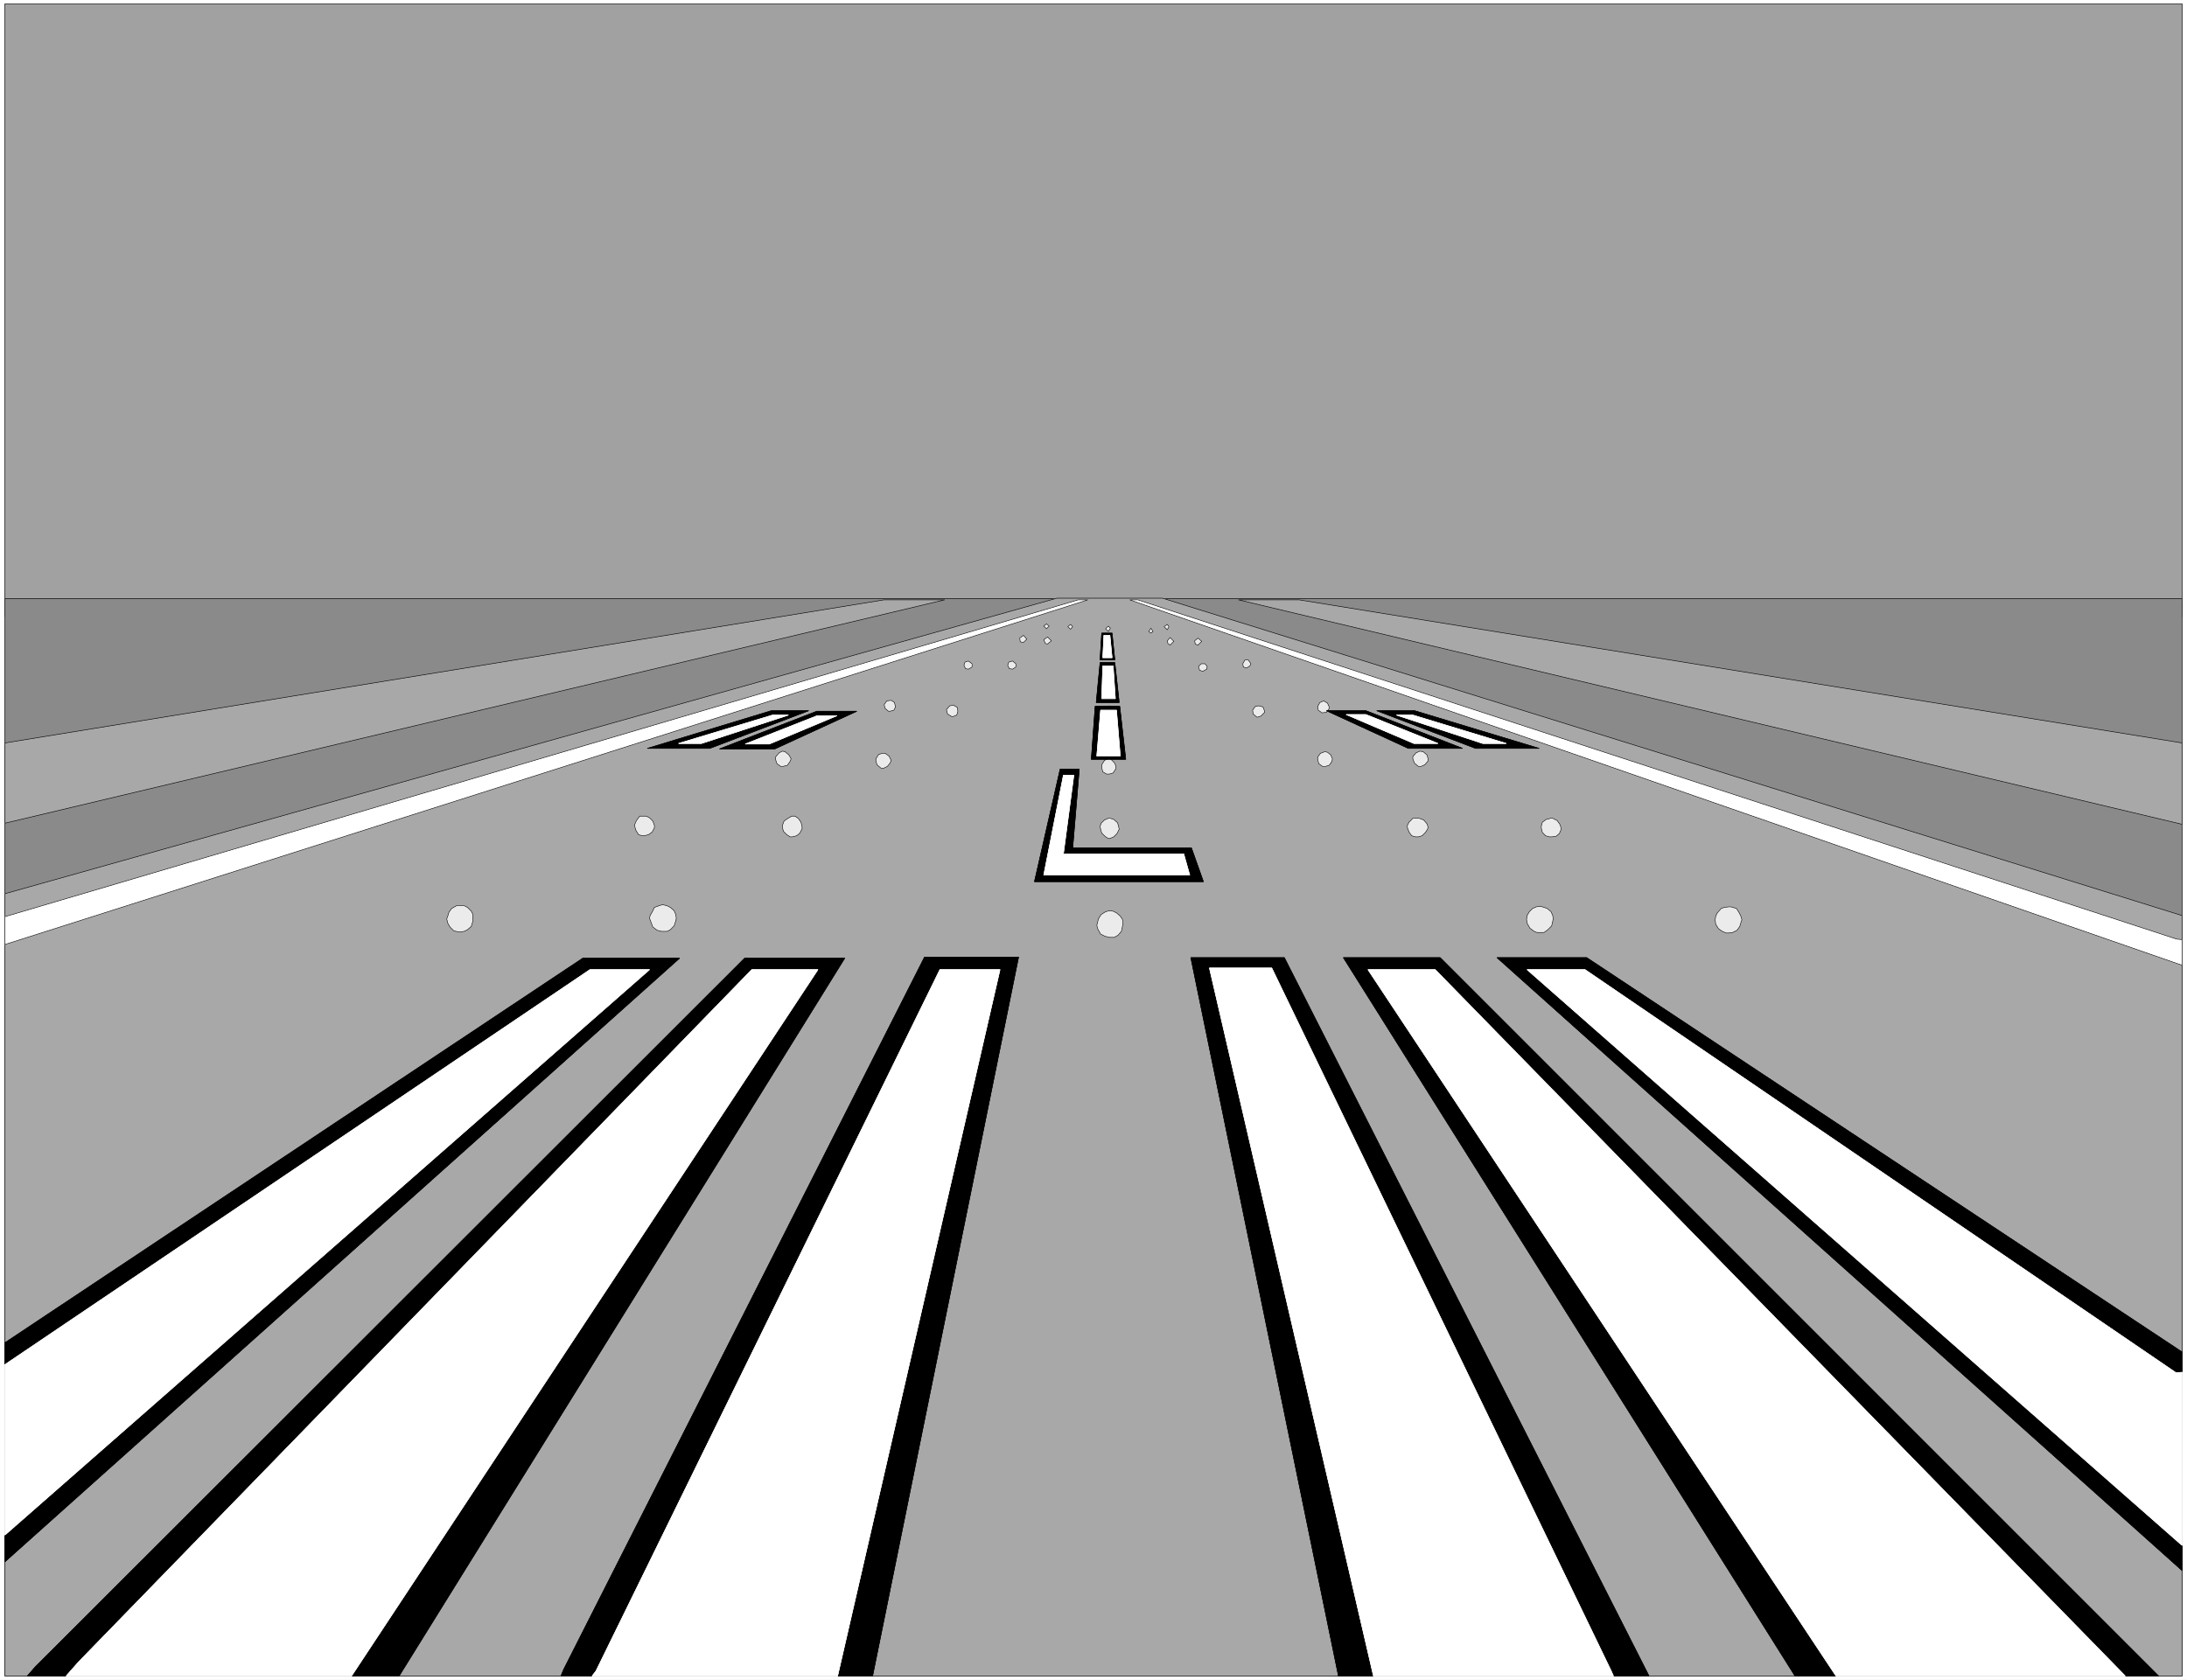 <svg width="3988" height="3064" viewBox="0 0 2991 2298" xmlns="http://www.w3.org/2000/svg"><rect x="0" y="0" width="2991" height="2298" fill="#333333" stroke="none"/><defs><clipPath id="a"><path d="M0 2.25h2991V2301H0Zm0 0"/></clipPath><clipPath id="b"><path d="M0 2.25h2991v2298H0Zm0 0"/></clipPath></defs><g clip-path="url(#a)" transform="translate(0 -2.25)"><path style="fill:#fff;fill-opacity:1;fill-rule:nonzero;stroke:none" d="M0 2300.25h2991V2.25H0Zm0 0"/></g><g clip-path="url(#b)" transform="translate(0 -2.25)"><path style="fill:#fff;fill-opacity:1;fill-rule:evenodd;stroke:#fff;stroke-width:.19;stroke-linecap:square;stroke-linejoin:bevel;stroke-miterlimit:10;stroke-opacity:1" d="M0 .5h747.75V575H0Zm0 0" transform="matrix(4 0 0 -4 0 2302.25)"/></g><path style="fill:#a1a1a1;fill-opacity:1;fill-rule:evenodd;stroke:#a1a1a1;stroke-width:.19;stroke-linecap:square;stroke-linejoin:bevel;stroke-miterlimit:10;stroke-opacity:1" d="M746.07 573.69V364.07H1.68v209.62zm0 0" transform="matrix(4 0 0 -4 0 2300)"/><path style="fill:none;stroke:#000;stroke-width:.19;stroke-linecap:square;stroke-linejoin:bevel;stroke-miterlimit:10;stroke-opacity:1" d="M746.07 573.69V364.07H1.68v209.62zm0 0" transform="matrix(4 0 0 -4 0 2300)"/><path style="fill:#8a8a8a;fill-opacity:1;fill-rule:evenodd;stroke:#8a8a8a;stroke-width:.19;stroke-linecap:square;stroke-linejoin:bevel;stroke-miterlimit:10;stroke-opacity:1" d="M1.68 1.81h744.39v368.43H1.68Zm0 0" transform="matrix(4 0 0 -4 0 2300)"/><path style="fill:none;stroke:#000;stroke-width:.19;stroke-linecap:square;stroke-linejoin:bevel;stroke-miterlimit:10;stroke-opacity:1" d="M1.68 1.81h744.39v368.43H1.68Zm0 0" transform="matrix(4 0 0 -4 0 2300)"/><path style="fill:#a8a8a8;fill-opacity:1;fill-rule:evenodd;stroke:#a8a8a8;stroke-width:.19;stroke-linecap:square;stroke-linejoin:bevel;stroke-miterlimit:10;stroke-opacity:1" d="M1.68 269.35V1.81h744.39v260.06L397.43 370.42h-36.08zm0 0" transform="matrix(4 0 0 -4 0 2300)"/><path style="fill:none;stroke:#000;stroke-width:.19;stroke-linecap:square;stroke-linejoin:bevel;stroke-miterlimit:10;stroke-opacity:1" d="M1.68 269.35V1.81h744.39v260.06L397.43 370.42h-36.08zm0 0" transform="matrix(4 0 0 -4 0 2300)"/><path style="fill:#fff;fill-opacity:1;fill-rule:evenodd;stroke:#fff;stroke-width:.19;stroke-linecap:square;stroke-linejoin:bevel;stroke-miterlimit:10;stroke-opacity:1" d="M1.68 261.5v-9.53l370.33 117.89h-3.37zm0 0" transform="matrix(4 0 0 -4 0 2300)"/><path style="fill:none;stroke:#000;stroke-width:.19;stroke-linecap:square;stroke-linejoin:bevel;stroke-miterlimit:10;stroke-opacity:1" d="M1.68 261.5v-9.53l370.33 117.89h-3.37zm0 0" transform="matrix(4 0 0 -4 0 2300)"/><path style="fill:#fff;fill-opacity:1;fill-rule:evenodd;stroke:#fff;stroke-width:.19;stroke-linecap:square;stroke-linejoin:bevel;stroke-miterlimit:10;stroke-opacity:1" d="M746.07 253.65v-8.78L386.21 369.86h2.81L744.2 253.84Zm0 0" transform="matrix(4 0 0 -4 0 2300)"/><path style="fill:none;stroke:#000;stroke-width:.19;stroke-linecap:square;stroke-linejoin:bevel;stroke-miterlimit:10;stroke-opacity:1" d="M746.07 253.65v-8.78L386.21 369.86h2.81L744.2 253.84Zm0 0" transform="matrix(4 0 0 -4 0 2300)"/><path style="fill:#a8a8a8;fill-opacity:1;fill-rule:evenodd;stroke:#a8a8a8;stroke-width:.19;stroke-linecap:square;stroke-linejoin:bevel;stroke-miterlimit:10;stroke-opacity:1" d="m1.68 293.45 321.35 76.41h-20.75L1.68 320.91Zm0 0" transform="matrix(4 0 0 -4 0 2300)"/><path style="fill:none;stroke:#000;stroke-width:.19;stroke-linecap:square;stroke-linejoin:bevel;stroke-miterlimit:10;stroke-opacity:1" d="m1.68 293.45 321.35 76.41h-20.75L1.68 320.91Zm0 0" transform="matrix(4 0 0 -4 0 2300)"/><path style="fill:#a8a8a8;fill-opacity:1;fill-rule:evenodd;stroke:#a8a8a8;stroke-width:.19;stroke-linecap:square;stroke-linejoin:bevel;stroke-miterlimit:10;stroke-opacity:1" d="m746.07 293.08-322.66 76.78h20.75l301.91-48.95zm0 0" transform="matrix(4 0 0 -4 0 2300)"/><path style="fill:none;stroke:#000;stroke-width:.19;stroke-linecap:square;stroke-linejoin:bevel;stroke-miterlimit:10;stroke-opacity:1" d="m746.07 293.08-322.66 76.78h20.75l301.91-48.95zm0 0" transform="matrix(4 0 0 -4 0 2300)"/><path style="fill:#ebebeb;fill-opacity:1;fill-rule:evenodd;stroke:#ebebeb;stroke-width:.19;stroke-linecap:square;stroke-linejoin:bevel;stroke-miterlimit:10;stroke-opacity:1" d="M226.57 256.46h1.49l1.13.56 1.3 1.31.56 1.68.19.93-.19 1.31-.56 1.31-1.3 1.12-1.13.56-1.49.37-1.31-.37-1.5-.56-.74-1.5-.75-1.31-.19-.93.56-1.49.56-1.5 1.5-1.12 1.49-.37zm0 0" transform="matrix(4 0 0 -4 0 2300)"/><path style="fill:none;stroke:#000;stroke-width:.19;stroke-linecap:square;stroke-linejoin:bevel;stroke-miterlimit:10;stroke-opacity:1" d="M226.57 256.46h1.49l1.13.56 1.3 1.31.56 1.68.19.93-.19 1.31-.56 1.31-1.3 1.12-1.13.56-1.49.37-1.31-.37-1.5-.56-.74-1.5-.75-1.31-.19-.93.56-1.49.56-1.5 1.5-1.12 1.49-.37zm0 0" transform="matrix(4 0 0 -4 0 2300)"/><path style="fill:#ebebeb;fill-opacity:1;fill-rule:evenodd;stroke:#ebebeb;stroke-width:.19;stroke-linecap:square;stroke-linejoin:bevel;stroke-miterlimit:10;stroke-opacity:1" d="m157.21 256.27 1.5.19 1.12.56 1.31 1.12.56 1.87v2.24l-.56 1.12-1.31 1.31-1.12.56h-2.62l-1.68-.94-.93-1.3-.38-1.31-.37-.94.37-1.49.75-1.31 1.31-1.31 1.68-.37zm0 0" transform="matrix(4 0 0 -4 0 2300)"/><path style="fill:none;stroke:#000;stroke-width:.19;stroke-linecap:square;stroke-linejoin:bevel;stroke-miterlimit:10;stroke-opacity:1" d="m157.21 256.27 1.5.19 1.12.56 1.31 1.12.56 1.87v2.24l-.56 1.12-1.31 1.31-1.12.56h-2.62l-1.68-.94-.93-1.3-.38-1.31-.37-.94.37-1.49.75-1.31 1.31-1.31 1.68-.37zm0 0" transform="matrix(4 0 0 -4 0 2300)"/><path style="fill:#ebebeb;fill-opacity:1;fill-rule:evenodd;stroke:#ebebeb;stroke-width:.19;stroke-linecap:square;stroke-linejoin:bevel;stroke-miterlimit:10;stroke-opacity:1" d="m270.87 288.78 1.5.37 1.12.94.75 1.49v.75l-.38 1.49-.93 1.31-1.12.75h-1.12l-1.31-.75-1.31-.93-.56-1.5v-.75l.37-1.3 1.12-1.12 1.12-.75zm0 0" transform="matrix(4 0 0 -4 0 2300)"/><path style="fill:none;stroke:#000;stroke-width:.19;stroke-linecap:square;stroke-linejoin:bevel;stroke-miterlimit:10;stroke-opacity:1" d="m270.87 288.78 1.5.37 1.12.94.75 1.49v.75l-.38 1.49-.93 1.31-1.12.75h-1.12l-1.31-.75-1.31-.93-.56-1.5v-.75l.37-1.3 1.12-1.12 1.12-.75zm0 0" transform="matrix(4 0 0 -4 0 2300)"/><path style="fill:#ebebeb;fill-opacity:1;fill-rule:evenodd;stroke:#ebebeb;stroke-width:.19;stroke-linecap:square;stroke-linejoin:bevel;stroke-miterlimit:10;stroke-opacity:1" d="m220.21 289.15 1.5.38 1.31.93.74 1.49v.75l-.56 1.5-1.12 1.12-1.12.56h-2.24l-1.12-1.5-.57-1.3v-.75l.38-1.31.93-1.49 1.31-.38zm0 0" transform="matrix(4 0 0 -4 0 2300)"/><path style="fill:none;stroke:#000;stroke-width:.19;stroke-linecap:square;stroke-linejoin:bevel;stroke-miterlimit:10;stroke-opacity:1" d="m220.21 289.15 1.5.38 1.31.93.74 1.49v.75l-.56 1.5-1.12 1.12-1.12.56h-2.24l-1.12-1.5-.57-1.3v-.75l.38-1.31.93-1.49 1.31-.38zm0 0" transform="matrix(4 0 0 -4 0 2300)"/><path style="fill:#ebebeb;fill-opacity:1;fill-rule:evenodd;stroke:#ebebeb;stroke-width:.19;stroke-linecap:square;stroke-linejoin:bevel;stroke-miterlimit:10;stroke-opacity:1" d="m301.9 312.13 1.5.75.93 1.12.38.93-.75 1.5-1.31.93h-.93l-1.31-.37-.94-1.5v-.74l.38-1.31 1.31-1.12zm0 0" transform="matrix(4 0 0 -4 0 2300)"/><path style="fill:none;stroke:#000;stroke-width:.19;stroke-linecap:square;stroke-linejoin:bevel;stroke-miterlimit:10;stroke-opacity:1" d="m301.9 312.13 1.5.75.93 1.12.38.93-.75 1.5-1.31.93h-.93l-1.31-.37-.94-1.5v-.74l.38-1.31 1.31-1.12zm0 0" transform="matrix(4 0 0 -4 0 2300)"/><path style="fill:#ebebeb;fill-opacity:1;fill-rule:evenodd;stroke:#ebebeb;stroke-width:.19;stroke-linecap:square;stroke-linejoin:bevel;stroke-miterlimit:10;stroke-opacity:1" d="m267.69 312.88 1.5.37.93 1.31.38.93-.75 1.31-1.31 1.12-.93.19-1.12-.56-1.13-1.31-.18-.75.56-1.68 1.31-.93zm0 0" transform="matrix(4 0 0 -4 0 2300)"/><path style="fill:none;stroke:#000;stroke-width:.19;stroke-linecap:square;stroke-linejoin:bevel;stroke-miterlimit:10;stroke-opacity:1" d="m267.69 312.88 1.5.37.93 1.31.38.93-.75 1.31-1.31 1.12-.93.19-1.12-.56-1.13-1.31-.18-.75.56-1.68 1.31-.93zm0 0" transform="matrix(4 0 0 -4 0 2300)"/><path style="fill:#ebebeb;fill-opacity:1;fill-rule:evenodd;stroke:#ebebeb;stroke-width:.19;stroke-linecap:square;stroke-linejoin:bevel;stroke-miterlimit:10;stroke-opacity:1" d="m325.65 329.88 1.49.56.37 1.31-.18 1.31-1.31.74-1.31-.18-1.12-1.31.37-1.5 1.5-.93zm0 0" transform="matrix(4 0 0 -4 0 2300)"/><path style="fill:none;stroke:#000;stroke-width:.19;stroke-linecap:square;stroke-linejoin:bevel;stroke-miterlimit:10;stroke-opacity:1" d="m325.65 329.88 1.49.56.37 1.31-.18 1.31-1.31.74-1.31-.18-1.12-1.31.37-1.5 1.5-.93zm0 0" transform="matrix(4 0 0 -4 0 2300)"/><path style="fill:#ebebeb;fill-opacity:1;fill-rule:evenodd;stroke:#ebebeb;stroke-width:.19;stroke-linecap:square;stroke-linejoin:bevel;stroke-miterlimit:10;stroke-opacity:1" d="m304.33 331.75 1.31.37.56 1.12-.37 1.5-1.12.75-1.5-.19-.93-1.31.37-1.31 1.12-.93zm0 0" transform="matrix(4 0 0 -4 0 2300)"/><path style="fill:none;stroke:#000;stroke-width:.19;stroke-linecap:square;stroke-linejoin:bevel;stroke-miterlimit:10;stroke-opacity:1" d="m304.33 331.75 1.31.37.56 1.12-.37 1.5-1.12.75-1.5-.19-.93-1.31.37-1.31 1.12-.93zm0 0" transform="matrix(4 0 0 -4 0 2300)"/><path style="fill:#ebebeb;fill-opacity:1;fill-rule:evenodd;stroke:#ebebeb;stroke-width:.19;stroke-linecap:square;stroke-linejoin:bevel;stroke-miterlimit:10;stroke-opacity:1" d="m346.21 346.13 1.12.75V348l-1.12.94-1.31-.38-.37-1.12.56-1.12zm0 0" transform="matrix(4 0 0 -4 0 2300)"/><path style="fill:none;stroke:#000;stroke-width:.19;stroke-linecap:square;stroke-linejoin:bevel;stroke-miterlimit:10;stroke-opacity:1" d="m346.21 346.13 1.12.75V348l-1.12.94-1.31-.38-.37-1.12.56-1.12zm0 0" transform="matrix(4 0 0 -4 0 2300)"/><path style="fill:#ebebeb;fill-opacity:1;fill-rule:evenodd;stroke:#ebebeb;stroke-width:.19;stroke-linecap:square;stroke-linejoin:bevel;stroke-miterlimit:10;stroke-opacity:1" d="m331.07 346.13 1.3.75V348l-1.3.94-1.13-.38-.37-1.12.56-1.12zm0 0" transform="matrix(4 0 0 -4 0 2300)"/><path style="fill:none;stroke:#000;stroke-width:.19;stroke-linecap:square;stroke-linejoin:bevel;stroke-miterlimit:10;stroke-opacity:1" d="m331.07 346.13 1.3.75V348l-1.3.94-1.13-.38-.37-1.12.56-1.12zm0 0" transform="matrix(4 0 0 -4 0 2300)"/><path style="fill:#ebebeb;fill-opacity:1;fill-rule:evenodd;stroke:#ebebeb;stroke-width:.19;stroke-linecap:square;stroke-linejoin:bevel;stroke-miterlimit:10;stroke-opacity:1" d="m358.17 354.73 1.31 1.12-1.31 1.31-1.31-.94.56-1.3zm0 0" transform="matrix(4 0 0 -4 0 2300)"/><path style="fill:none;stroke:#000;stroke-width:.19;stroke-linecap:square;stroke-linejoin:bevel;stroke-miterlimit:10;stroke-opacity:1" d="m358.17 354.73 1.31 1.12-1.31 1.31-1.31-.94.56-1.3zm0 0" transform="matrix(4 0 0 -4 0 2300)"/><path style="fill:#ebebeb;fill-opacity:1;fill-rule:evenodd;stroke:#ebebeb;stroke-width:.19;stroke-linecap:square;stroke-linejoin:bevel;stroke-miterlimit:10;stroke-opacity:1" d="m349.95 355.29 1.12 1.12-1.12 1.31-1.31-.94.19-1.3zm0 0" transform="matrix(4 0 0 -4 0 2300)"/><path style="fill:none;stroke:#000;stroke-width:.19;stroke-linecap:square;stroke-linejoin:bevel;stroke-miterlimit:10;stroke-opacity:1" d="m349.95 355.29 1.12 1.12-1.12 1.31-1.31-.94.19-1.3zm0 0" transform="matrix(4 0 0 -4 0 2300)"/><path style="fill:#ebebeb;fill-opacity:1;fill-rule:evenodd;stroke:#ebebeb;stroke-width:.19;stroke-linecap:square;stroke-linejoin:bevel;stroke-miterlimit:10;stroke-opacity:1" d="m366.02 359.77.75.94-.75.74-.93-.74zm0 0" transform="matrix(4 0 0 -4 0 2300)"/><path style="fill:none;stroke:#000;stroke-width:.19;stroke-linecap:square;stroke-linejoin:bevel;stroke-miterlimit:10;stroke-opacity:1" d="m366.02 359.77.75.94-.75.74-.93-.74zm0 0" transform="matrix(4 0 0 -4 0 2300)"/><path style="fill:#ebebeb;fill-opacity:1;fill-rule:evenodd;stroke:#ebebeb;stroke-width:.19;stroke-linecap:square;stroke-linejoin:bevel;stroke-miterlimit:10;stroke-opacity:1" d="m357.8 359.96.93.93-.93.75-.94-.75zm0 0" transform="matrix(4 0 0 -4 0 2300)"/><path style="fill:none;stroke:#000;stroke-width:.19;stroke-linecap:square;stroke-linejoin:bevel;stroke-miterlimit:10;stroke-opacity:1" d="m357.8 359.96.93.93-.93.75-.94-.75zm0 0" transform="matrix(4 0 0 -4 0 2300)"/><path style="fill:#ebebeb;fill-opacity:1;fill-rule:evenodd;stroke:#ebebeb;stroke-width:.19;stroke-linecap:square;stroke-linejoin:bevel;stroke-miterlimit:10;stroke-opacity:1" d="m378.92 359.03.75 1.12-.75.74-.93-.93zm0 0" transform="matrix(4 0 0 -4 0 2300)"/><path style="fill:none;stroke:#000;stroke-width:.19;stroke-linecap:square;stroke-linejoin:bevel;stroke-miterlimit:10;stroke-opacity:1" d="m378.92 359.03.75 1.12-.75.74-.93-.93zm0 0" transform="matrix(4 0 0 -4 0 2300)"/><path style="fill:#ebebeb;fill-opacity:1;fill-rule:evenodd;stroke:#ebebeb;stroke-width:.19;stroke-linecap:square;stroke-linejoin:bevel;stroke-miterlimit:10;stroke-opacity:1" d="m378.92 353.23 1.12 1.13-1.3 1.3-.94-1.3.19-.94zm0 0" transform="matrix(4 0 0 -4 0 2300)"/><path style="fill:none;stroke:#000;stroke-width:.19;stroke-linecap:square;stroke-linejoin:bevel;stroke-miterlimit:10;stroke-opacity:1" d="m378.92 353.23 1.12 1.13-1.3 1.3-.94-1.3.19-.94zm0 0" transform="matrix(4 0 0 -4 0 2300)"/><path style="fill:#ebebeb;fill-opacity:1;fill-rule:evenodd;stroke:#ebebeb;stroke-width:.19;stroke-linecap:square;stroke-linejoin:bevel;stroke-miterlimit:10;stroke-opacity:1" d="m378.92 343.71 1.12.93v.93l-1.3 1.13-1.13-.57-.18-1.12.56-1.12zm0 0" transform="matrix(4 0 0 -4 0 2300)"/><path style="fill:none;stroke:#000;stroke-width:.19;stroke-linecap:square;stroke-linejoin:bevel;stroke-miterlimit:10;stroke-opacity:1" d="m378.92 343.71 1.12.93v.93l-1.3 1.13-1.13-.57-.18-1.12.56-1.12zm0 0" transform="matrix(4 0 0 -4 0 2300)"/><path style="fill:#ebebeb;fill-opacity:1;fill-rule:evenodd;stroke:#ebebeb;stroke-width:.19;stroke-linecap:square;stroke-linejoin:bevel;stroke-miterlimit:10;stroke-opacity:1" d="m379.11 329.69 1.49.56.19 1.31-.19 1.31-1.3.75-1.5-.38-.75-1.12.38-1.68 1.12-.75zm0 0" transform="matrix(4 0 0 -4 0 2300)"/><path style="fill:none;stroke:#000;stroke-width:.19;stroke-linecap:square;stroke-linejoin:bevel;stroke-miterlimit:10;stroke-opacity:1" d="m379.11 329.69 1.49.56.19 1.31-.19 1.31-1.3.75-1.5-.38-.75-1.12.38-1.68 1.12-.75zm0 0" transform="matrix(4 0 0 -4 0 2300)"/><path style="fill:#ebebeb;fill-opacity:1;fill-rule:evenodd;stroke:#ebebeb;stroke-width:.19;stroke-linecap:square;stroke-linejoin:bevel;stroke-miterlimit:10;stroke-opacity:1" d="m379.3 310.26 1.3.38.94 1.49v.94l-.56 1.12-1.31 1.3h-.93l-1.13-.56-.93-1.49v-.93l.37-1.5 1.31-.75zm0 0" transform="matrix(4 0 0 -4 0 2300)"/><path style="fill:none;stroke:#000;stroke-width:.19;stroke-linecap:square;stroke-linejoin:bevel;stroke-miterlimit:10;stroke-opacity:1" d="m379.3 310.26 1.3.38.94 1.49v.94l-.56 1.12-1.31 1.3h-.93l-1.13-.56-.93-1.49v-.93l.37-1.5 1.31-.75zm0 0" transform="matrix(4 0 0 -4 0 2300)"/><path style="fill:#ebebeb;fill-opacity:1;fill-rule:evenodd;stroke:#ebebeb;stroke-width:.19;stroke-linecap:square;stroke-linejoin:bevel;stroke-miterlimit:10;stroke-opacity:1" d="m379.48 288.22 1.31.56 1.12 1.12.75 1.49-.19.94-.37 1.31-1.31 1.12-1.12.37h-.75l-1.31-.56-1.12-1.12-.37-1.12.19-.94.37-1.3 1.12-1.12 1.12-.75zm0 0" transform="matrix(4 0 0 -4 0 2300)"/><path style="fill:none;stroke:#000;stroke-width:.19;stroke-linecap:square;stroke-linejoin:bevel;stroke-miterlimit:10;stroke-opacity:1" d="m379.48 288.22 1.31.56 1.12 1.12.75 1.49-.19.94-.37 1.31-1.31 1.12-1.12.37h-.75l-1.31-.56-1.12-1.12-.37-1.12.19-.94.37-1.3 1.12-1.12 1.12-.75zm0 0" transform="matrix(4 0 0 -4 0 2300)"/><path style="fill:#ebebeb;fill-opacity:1;fill-rule:evenodd;stroke:#ebebeb;stroke-width:.19;stroke-linecap:square;stroke-linejoin:bevel;stroke-miterlimit:10;stroke-opacity:1" d="M379.67 254.4h1.31l1.31.75 1.12 1.31.37 1.68.19 1.12-.19 1.31-.75 1.12-1.3 1.12-1.13.56-1.3.19-1.31-.38-1.5-.93-.93-1.5-.38-1.49-.18-.75.37-1.31.94-1.68 1.49-.74 1.5-.38zm0 0" transform="matrix(4 0 0 -4 0 2300)"/><path style="fill:none;stroke:#000;stroke-width:.19;stroke-linecap:square;stroke-linejoin:bevel;stroke-miterlimit:10;stroke-opacity:1" d="M379.67 254.4h1.31l1.31.75 1.12 1.31.37 1.68.19 1.12-.19 1.31-.75 1.12-1.3 1.12-1.13.56-1.3.19-1.31-.38-1.5-.93-.93-1.5-.38-1.49-.18-.75.37-1.31.94-1.68 1.49-.74 1.5-.38zm0 0" transform="matrix(4 0 0 -4 0 2300)"/><path style="fill:#ebebeb;fill-opacity:1;fill-rule:evenodd;stroke:#ebebeb;stroke-width:.19;stroke-linecap:square;stroke-linejoin:bevel;stroke-miterlimit:10;stroke-opacity:1" d="m488.28 292.14-.37 1.12-1.12 1.31-1.5.56h-2.24l-1.31-1.31-.56-1.12v-.75l.56-1.49.93-1.31 1.31-.37h.94l1.3.37 1.13 1.12.74 1.12zm0 0" transform="matrix(4 0 0 -4 0 2300)"/><path style="fill:none;stroke:#000;stroke-width:.19;stroke-linecap:square;stroke-linejoin:bevel;stroke-miterlimit:10;stroke-opacity:1" d="m488.28 292.14-.37 1.12-1.12 1.31-1.5.56h-2.24l-1.31-1.31-.56-1.12v-.75l.56-1.49.93-1.31 1.31-.37h.94l1.3.37 1.13 1.12.74 1.12zm0 0" transform="matrix(4 0 0 -4 0 2300)"/><path style="fill:#ebebeb;fill-opacity:1;fill-rule:evenodd;stroke:#ebebeb;stroke-width:.19;stroke-linecap:square;stroke-linejoin:bevel;stroke-miterlimit:10;stroke-opacity:1" d="m455.57 315.49-.56 1.31-1.13.94-.93.18-1.5-.56-.93-1.3v-.75l.37-1.5 1.31-.93h.94l1.31.37.93 1.31zm0 0" transform="matrix(4 0 0 -4 0 2300)"/><path style="fill:none;stroke:#000;stroke-width:.19;stroke-linecap:square;stroke-linejoin:bevel;stroke-miterlimit:10;stroke-opacity:1" d="m455.57 315.49-.56 1.31-1.13.94-.93.18-1.5-.56-.93-1.3v-.75l.37-1.5 1.31-.93h.94l1.31.37.93 1.31zm0 0" transform="matrix(4 0 0 -4 0 2300)"/><path style="fill:#ebebeb;fill-opacity:1;fill-rule:evenodd;stroke:#ebebeb;stroke-width:.19;stroke-linecap:square;stroke-linejoin:bevel;stroke-miterlimit:10;stroke-opacity:1" d="m488.28 315.49-.37 1.31-1.31 1.12-1.12.19-1.31-.56-1.12-1.31v-.75l.56-1.49 1.31-1.12h.93l1.31.56 1.12 1.31zm0 0" transform="matrix(4 0 0 -4 0 2300)"/><path style="fill:none;stroke:#000;stroke-width:.19;stroke-linecap:square;stroke-linejoin:bevel;stroke-miterlimit:10;stroke-opacity:1" d="m488.28 315.49-.37 1.31-1.31 1.12-1.12.19-1.31-.56-1.12-1.31v-.75l.56-1.49 1.31-1.12h.93l1.31.56 1.12 1.31zm0 0" transform="matrix(4 0 0 -4 0 2300)"/><path style="fill:#ebebeb;fill-opacity:1;fill-rule:evenodd;stroke:#ebebeb;stroke-width:.19;stroke-linecap:square;stroke-linejoin:bevel;stroke-miterlimit:10;stroke-opacity:1" d="m432.39 331.75-.56 1.49-1.5.38-1.12-.19-.94-1.31.19-1.31 1.31-1.12 1.31.38 1.31 1.31zm0 0" transform="matrix(4 0 0 -4 0 2300)"/><path style="fill:none;stroke:#000;stroke-width:.19;stroke-linecap:square;stroke-linejoin:bevel;stroke-miterlimit:10;stroke-opacity:1" d="m432.39 331.75-.56 1.49-1.5.38-1.12-.19-.94-1.31.19-1.31 1.31-1.12 1.31.38 1.31 1.31zm0 0" transform="matrix(4 0 0 -4 0 2300)"/><path style="fill:#ebebeb;fill-opacity:1;fill-rule:evenodd;stroke:#ebebeb;stroke-width:.19;stroke-linecap:square;stroke-linejoin:bevel;stroke-miterlimit:10;stroke-opacity:1" d="m454.45 333.24-.57 1.31-1.3.75-1.31-.56-.75-1.31.19-1.31 1.3-.93 1.5.19.94 1.3zm0 0" transform="matrix(4 0 0 -4 0 2300)"/><path style="fill:none;stroke:#000;stroke-width:.19;stroke-linecap:square;stroke-linejoin:bevel;stroke-miterlimit:10;stroke-opacity:1" d="m454.45 333.24-.57 1.31-1.3.75-1.31-.56-.75-1.31.19-1.31 1.3-.93 1.5.19.94 1.3zm0 0" transform="matrix(4 0 0 -4 0 2300)"/><path style="fill:#ebebeb;fill-opacity:1;fill-rule:evenodd;stroke:#ebebeb;stroke-width:.19;stroke-linecap:square;stroke-linejoin:bevel;stroke-miterlimit:10;stroke-opacity:1" d="m412.76 347.07-.75.93h-1.31l-.93-.93.37-1.31 1.12-.37 1.31.74zm0 0" transform="matrix(4 0 0 -4 0 2300)"/><path style="fill:none;stroke:#000;stroke-width:.19;stroke-linecap:square;stroke-linejoin:bevel;stroke-miterlimit:10;stroke-opacity:1" d="m412.76 347.07-.75.93h-1.31l-.93-.93.37-1.31 1.12-.37 1.31.74zm0 0" transform="matrix(4 0 0 -4 0 2300)"/><path style="fill:#ebebeb;fill-opacity:1;fill-rule:evenodd;stroke:#ebebeb;stroke-width:.19;stroke-linecap:square;stroke-linejoin:bevel;stroke-miterlimit:10;stroke-opacity:1" d="m427.71 348-.93 1.31h-1.12l-.75-1.31.19-1.12 1.12-.37 1.12.75zm0 0" transform="matrix(4 0 0 -4 0 2300)"/><path style="fill:none;stroke:#000;stroke-width:.19;stroke-linecap:square;stroke-linejoin:bevel;stroke-miterlimit:10;stroke-opacity:1" d="m427.71 348-.93 1.31h-1.12l-.75-1.31.19-1.12 1.12-.37 1.12.75zm0 0" transform="matrix(4 0 0 -4 0 2300)"/><path style="fill:#ebebeb;fill-opacity:1;fill-rule:evenodd;stroke:#ebebeb;stroke-width:.19;stroke-linecap:square;stroke-linejoin:bevel;stroke-miterlimit:10;stroke-opacity:1" d="m401.35 355.66-1.3 1.31-.94-1.12.19-.93.75-.56zm0 0" transform="matrix(4 0 0 -4 0 2300)"/><path style="fill:none;stroke:#000;stroke-width:.19;stroke-linecap:square;stroke-linejoin:bevel;stroke-miterlimit:10;stroke-opacity:1" d="m401.35 355.66-1.3 1.31-.94-1.12.19-.93.75-.56zm0 0" transform="matrix(4 0 0 -4 0 2300)"/><path style="fill:#ebebeb;fill-opacity:1;fill-rule:evenodd;stroke:#ebebeb;stroke-width:.19;stroke-linecap:square;stroke-linejoin:bevel;stroke-miterlimit:10;stroke-opacity:1" d="m410.89 355.66-1.31 1.12-1.12-.93.19-1.12.93-.37zm0 0" transform="matrix(4 0 0 -4 0 2300)"/><path style="fill:none;stroke:#000;stroke-width:.19;stroke-linecap:square;stroke-linejoin:bevel;stroke-miterlimit:10;stroke-opacity:1" d="m410.89 355.66-1.31 1.12-1.12-.93.19-1.12.93-.37zm0 0" transform="matrix(4 0 0 -4 0 2300)"/><path style="fill:#ebebeb;fill-opacity:1;fill-rule:evenodd;stroke:#ebebeb;stroke-width:.19;stroke-linecap:square;stroke-linejoin:bevel;stroke-miterlimit:10;stroke-opacity:1" d="m394.25 359.03-.75 1.12-.74-1.12.74-.56zm0 0" transform="matrix(4 0 0 -4 0 2300)"/><path style="fill:none;stroke:#000;stroke-width:.19;stroke-linecap:square;stroke-linejoin:bevel;stroke-miterlimit:10;stroke-opacity:1" d="m394.25 359.03-.75 1.12-.74-1.12.74-.56zm0 0" transform="matrix(4 0 0 -4 0 2300)"/><path style="fill:#ebebeb;fill-opacity:1;fill-rule:evenodd;stroke:#ebebeb;stroke-width:.19;stroke-linecap:square;stroke-linejoin:bevel;stroke-miterlimit:10;stroke-opacity:1" d="m399.67 360.71-.56.74-1.12-.74 1.12-1.12zm0 0" transform="matrix(4 0 0 -4 0 2300)"/><path style="fill:none;stroke:#000;stroke-width:.19;stroke-linecap:square;stroke-linejoin:bevel;stroke-miterlimit:10;stroke-opacity:1" d="m399.67 360.71-.56.74-1.12-.74 1.12-1.12zm0 0" transform="matrix(4 0 0 -4 0 2300)"/><path style="fill:#ebebeb;fill-opacity:1;fill-rule:evenodd;stroke:#ebebeb;stroke-width:.19;stroke-linecap:square;stroke-linejoin:bevel;stroke-miterlimit:10;stroke-opacity:1" d="m531.09 260.57-.19 1.3-.56 1.31-1.31 1.12-1.68.56-.75.19-1.31-.19-1.3-.56-1.13-1.12-.74-1.31-.19-1.3.19-1.31.93-1.68 1.5-1.12.93-.38h2.43l1.31.94 1.31 1.31.37 1.68zm0 0" transform="matrix(4 0 0 -4 0 2300)"/><path style="fill:none;stroke:#000;stroke-width:.19;stroke-linecap:square;stroke-linejoin:bevel;stroke-miterlimit:10;stroke-opacity:1" d="m531.09 260.57-.19 1.3-.56 1.31-1.31 1.12-1.68.56-.75.19-1.31-.19-1.3-.56-1.13-1.12-.74-1.31-.19-1.3.19-1.31.93-1.68 1.5-1.12.93-.38h2.43l1.31.94 1.31 1.31.37 1.68zm0 0" transform="matrix(4 0 0 -4 0 2300)"/><path style="fill:#ebebeb;fill-opacity:1;fill-rule:evenodd;stroke:#ebebeb;stroke-width:.19;stroke-linecap:square;stroke-linejoin:bevel;stroke-miterlimit:10;stroke-opacity:1" d="m595.58 260.38-.37 1.31-.56 1.12-.94 1.49-1.87.56h-.74l-1.5-.18-1.12-.38-1.31-1.49-.56-1.12-.19-1.31.19-1.49.93-1.5 1.31-.93 1.31-.56h.94l1.3.18 1.5.75.94 1.31.56 1.87zm0 0" transform="matrix(4 0 0 -4 0 2300)"/><path style="fill:none;stroke:#000;stroke-width:.19;stroke-linecap:square;stroke-linejoin:bevel;stroke-miterlimit:10;stroke-opacity:1" d="m595.58 260.38-.37 1.31-.56 1.12-.94 1.49-1.87.56h-.74l-1.5-.18-1.12-.38-1.31-1.49-.56-1.12-.19-1.31.19-1.49.93-1.5 1.31-.93 1.31-.56h.94l1.3.18 1.5.75.94 1.31.56 1.87zm0 0" transform="matrix(4 0 0 -4 0 2300)"/><path style="fill:#ebebeb;fill-opacity:1;fill-rule:evenodd;stroke:#ebebeb;stroke-width:.19;stroke-linecap:square;stroke-linejoin:bevel;stroke-miterlimit:10;stroke-opacity:1" d="m533.71 291.95-.38 1.13-.93 1.3-1.5.75h-.75l-1.49-.37-1.31-.94-.37-1.31v-.74l.37-1.5 1.12-1.12 1.31-.37h.75l1.49.19 1.13.93.56 1.31zm0 0" transform="matrix(4 0 0 -4 0 2300)"/><path style="fill:none;stroke:#000;stroke-width:.19;stroke-linecap:square;stroke-linejoin:bevel;stroke-miterlimit:10;stroke-opacity:1" d="m533.71 291.95-.38 1.13-.93 1.3-1.5.75h-.75l-1.49-.37-1.31-.94-.37-1.31v-.74l.37-1.5 1.12-1.12 1.31-.37h.75l1.49.19 1.13.93.56 1.31zm0 0" transform="matrix(4 0 0 -4 0 2300)"/><path style="fill:#000;fill-opacity:1;fill-rule:evenodd;stroke:#000;stroke-width:.19;stroke-linecap:square;stroke-linejoin:bevel;stroke-miterlimit:10;stroke-opacity:1" d="M1.68 115.77V40.86L232.36 247.3h-33.08zm0 0" transform="matrix(4 0 0 -4 0 2300)"/><path style="fill:none;stroke:#000;stroke-width:.19;stroke-linecap:square;stroke-linejoin:bevel;stroke-miterlimit:10;stroke-opacity:1" d="M1.68 115.77V40.86L232.36 247.3h-33.08zm0 0" transform="matrix(4 0 0 -4 0 2300)"/><path style="fill:#000;fill-opacity:1;fill-rule:evenodd;stroke:#000;stroke-width:.19;stroke-linecap:square;stroke-linejoin:bevel;stroke-miterlimit:10;stroke-opacity:1" d="M9.35 1.81h127.11L288.82 247.3h-34.21L11.96 4.8Zm0 0" transform="matrix(4 0 0 -4 0 2300)"/><path style="fill:none;stroke:#000;stroke-width:.19;stroke-linecap:square;stroke-linejoin:bevel;stroke-miterlimit:10;stroke-opacity:1" d="M9.35 1.81h127.11L288.82 247.3h-34.21L11.96 4.8Zm0 0" transform="matrix(4 0 0 -4 0 2300)"/><path style="fill:#000;fill-opacity:1;fill-rule:evenodd;stroke:#000;stroke-width:.19;stroke-linecap:square;stroke-linejoin:bevel;stroke-miterlimit:10;stroke-opacity:1" d="M191.8 1.81h106.55l49.91 245.87h-32.15L192.73 4.05Zm0 0" transform="matrix(4 0 0 -4 0 2300)"/><path style="fill:none;stroke:#000;stroke-width:.19;stroke-linecap:square;stroke-linejoin:bevel;stroke-miterlimit:10;stroke-opacity:1" d="M191.8 1.81h106.55l49.91 245.87h-32.15L192.73 4.05Zm0 0" transform="matrix(4 0 0 -4 0 2300)"/><path style="fill:#000;fill-opacity:1;fill-rule:evenodd;stroke:#000;stroke-width:.19;stroke-linecap:square;stroke-linejoin:bevel;stroke-miterlimit:10;stroke-opacity:1" d="M563.8 1.81H457.62l-50.47 245.68h31.97zm0 0" transform="matrix(4 0 0 -4 0 2300)"/><path style="fill:none;stroke:#000;stroke-width:.19;stroke-linecap:square;stroke-linejoin:bevel;stroke-miterlimit:10;stroke-opacity:1" d="M563.8 1.81H457.62l-50.47 245.68h31.97zm0 0" transform="matrix(4 0 0 -4 0 2300)"/><path style="fill:#000;fill-opacity:1;fill-rule:evenodd;stroke:#000;stroke-width:.19;stroke-linecap:square;stroke-linejoin:bevel;stroke-miterlimit:10;stroke-opacity:1" d="M738.03 1.81H613.72L459.31 247.49h33.08L737.09 2.74Zm0 0" transform="matrix(4 0 0 -4 0 2300)"/><path style="fill:none;stroke:#000;stroke-width:.19;stroke-linecap:square;stroke-linejoin:bevel;stroke-miterlimit:10;stroke-opacity:1" d="M738.03 1.81H613.72L459.31 247.49h33.08L737.09 2.74Zm0 0" transform="matrix(4 0 0 -4 0 2300)"/><path style="fill:#000;fill-opacity:1;fill-rule:evenodd;stroke:#000;stroke-width:.19;stroke-linecap:square;stroke-linejoin:bevel;stroke-miterlimit:10;stroke-opacity:1" d="M746.07 112.6V37.87L511.83 247.49h30.66zm0 0" transform="matrix(4 0 0 -4 0 2300)"/><path style="fill:none;stroke:#000;stroke-width:.19;stroke-linecap:square;stroke-linejoin:bevel;stroke-miterlimit:10;stroke-opacity:1" d="M746.07 112.6V37.87L511.83 247.49h30.66zm0 0" transform="matrix(4 0 0 -4 0 2300)"/><path style="fill:#fff;fill-opacity:1;fill-rule:evenodd;stroke:#fff;stroke-width:.19;stroke-linecap:square;stroke-linejoin:bevel;stroke-miterlimit:10;stroke-opacity:1" d="M1.68 108.3V50.01l220.4 193.37h-20.37zm0 0" transform="matrix(4 0 0 -4 0 2300)"/><path style="fill:none;stroke:#fff;stroke-width:.19;stroke-linecap:square;stroke-linejoin:bevel;stroke-miterlimit:10;stroke-opacity:1" d="M1.68 108.3V50.01l220.4 193.37h-20.37zm0 0" transform="matrix(4 0 0 -4 0 2300)"/><path style="fill:#fff;fill-opacity:1;fill-rule:evenodd;stroke:#fff;stroke-width:.19;stroke-linecap:square;stroke-linejoin:bevel;stroke-miterlimit:10;stroke-opacity:1" d="M22.62 1.81h97.58l159.46 241.57h-22.62L26.92 6.67Zm0 0" transform="matrix(4 0 0 -4 0 2300)"/><path style="fill:none;stroke:#fff;stroke-width:.19;stroke-linecap:square;stroke-linejoin:bevel;stroke-miterlimit:10;stroke-opacity:1" d="M22.62 1.81h97.58l159.46 241.57h-22.62L26.92 6.67Zm0 0" transform="matrix(4 0 0 -4 0 2300)"/><path style="fill:#fff;fill-opacity:1;fill-rule:evenodd;stroke:#fff;stroke-width:.19;stroke-linecap:square;stroke-linejoin:bevel;stroke-miterlimit:10;stroke-opacity:1" d="M202.45 1.81h83.94l55.52 241.57h-20.56L203.76 3.49Zm0 0" transform="matrix(4 0 0 -4 0 2300)"/><path style="fill:none;stroke:#fff;stroke-width:.19;stroke-linecap:square;stroke-linejoin:bevel;stroke-miterlimit:10;stroke-opacity:1" d="M202.45 1.81h83.94l55.52 241.57h-20.56L203.76 3.49Zm0 0" transform="matrix(4 0 0 -4 0 2300)"/><path style="fill:#fff;fill-opacity:1;fill-rule:evenodd;stroke:#fff;stroke-width:.19;stroke-linecap:square;stroke-linejoin:bevel;stroke-miterlimit:10;stroke-opacity:1" d="M551.65 1.81h-82.06l-56.08 242.13h21.31L550.72 3.86Zm0 0" transform="matrix(4 0 0 -4 0 2300)"/><path style="fill:none;stroke:#fff;stroke-width:.19;stroke-linecap:square;stroke-linejoin:bevel;stroke-miterlimit:10;stroke-opacity:1" d="M551.65 1.81h-82.06l-56.08 242.13h21.31L550.72 3.86Zm0 0" transform="matrix(4 0 0 -4 0 2300)"/><path style="fill:#fff;fill-opacity:1;fill-rule:evenodd;stroke:#fff;stroke-width:.19;stroke-linecap:square;stroke-linejoin:bevel;stroke-miterlimit:10;stroke-opacity:1" d="M726.63 1.81h-98.89L467.72 243.38h22.99zm0 0" transform="matrix(4 0 0 -4 0 2300)"/><path style="fill:none;stroke:#fff;stroke-width:.19;stroke-linecap:square;stroke-linejoin:bevel;stroke-miterlimit:10;stroke-opacity:1" d="M726.63 1.81h-98.89L467.72 243.38h22.99zm0 0" transform="matrix(4 0 0 -4 0 2300)"/><path style="fill:#fff;fill-opacity:1;fill-rule:evenodd;stroke:#fff;stroke-width:.19;stroke-linecap:square;stroke-linejoin:bevel;stroke-miterlimit:10;stroke-opacity:1" d="M746.07 105.69V46.46L522.12 243.38h19.81L744.01 105.5Zm0 0" transform="matrix(4 0 0 -4 0 2300)"/><path style="fill:none;stroke:#fff;stroke-width:.19;stroke-linecap:square;stroke-linejoin:bevel;stroke-miterlimit:10;stroke-opacity:1" d="M746.07 105.69V46.46L522.12 243.38h19.81L744.01 105.5Zm0 0" transform="matrix(4 0 0 -4 0 2300)"/><path style="fill:#000;fill-opacity:1;fill-rule:evenodd;stroke:#000;stroke-width:.19;stroke-linecap:square;stroke-linejoin:bevel;stroke-miterlimit:10;stroke-opacity:1" d="M376.12 349.31h5.05l-.94 9.16h-3.55zm0 0" transform="matrix(4 0 0 -4 0 2300)"/><path style="fill:none;stroke:#000;stroke-width:.19;stroke-linecap:square;stroke-linejoin:bevel;stroke-miterlimit:10;stroke-opacity:1" d="M376.12 349.31h5.05l-.94 9.16h-3.55zm0 0" transform="matrix(4 0 0 -4 0 2300)"/><path style="fill:#000;fill-opacity:1;fill-rule:evenodd;stroke:#000;stroke-width:.19;stroke-linecap:square;stroke-linejoin:bevel;stroke-miterlimit:10;stroke-opacity:1" d="M374.81 334.74h7.85l-1.49 13.64h-5.05zm0 0" transform="matrix(4 0 0 -4 0 2300)"/><path style="fill:none;stroke:#000;stroke-width:.19;stroke-linecap:square;stroke-linejoin:bevel;stroke-miterlimit:10;stroke-opacity:1" d="M374.81 334.74h7.85l-1.49 13.64h-5.05zm0 0" transform="matrix(4 0 0 -4 0 2300)"/><path style="fill:#000;fill-opacity:1;fill-rule:evenodd;stroke:#000;stroke-width:.19;stroke-linecap:square;stroke-linejoin:bevel;stroke-miterlimit:10;stroke-opacity:1" d="M373.13 315.31h11.77l-2.05 18.12h-8.41zm0 0" transform="matrix(4 0 0 -4 0 2300)"/><path style="fill:none;stroke:#000;stroke-width:.19;stroke-linecap:square;stroke-linejoin:bevel;stroke-miterlimit:10;stroke-opacity:1" d="M373.13 315.31h11.77l-2.05 18.12h-8.41zm0 0" transform="matrix(4 0 0 -4 0 2300)"/><path style="fill:#000;fill-opacity:1;fill-rule:evenodd;stroke:#000;stroke-width:.19;stroke-linecap:square;stroke-linejoin:bevel;stroke-miterlimit:10;stroke-opacity:1" d="M353.69 273.46h57.76l-4.11 11.58h-40.57l2.24 26.91h-6.54zm0 0" transform="matrix(4 0 0 -4 0 2300)"/><path style="fill:none;stroke:#000;stroke-width:.19;stroke-linecap:square;stroke-linejoin:bevel;stroke-miterlimit:10;stroke-opacity:1" d="M353.69 273.46h57.76l-4.11 11.58h-40.57l2.24 26.91h-6.54zm0 0" transform="matrix(4 0 0 -4 0 2300)"/><path style="fill:#000;fill-opacity:1;fill-rule:evenodd;stroke:#000;stroke-width:.19;stroke-linecap:square;stroke-linejoin:bevel;stroke-miterlimit:10;stroke-opacity:1" d="M221.33 319.04h21.31l33.84 12.9h-12.71zm0 0" transform="matrix(4 0 0 -4 0 2300)"/><path style="fill:none;stroke:#000;stroke-width:.19;stroke-linecap:square;stroke-linejoin:bevel;stroke-miterlimit:10;stroke-opacity:1" d="M221.33 319.04h21.31l33.84 12.9h-12.71zm0 0" transform="matrix(4 0 0 -4 0 2300)"/><path style="fill:#000;fill-opacity:1;fill-rule:evenodd;stroke:#000;stroke-width:.19;stroke-linecap:square;stroke-linejoin:bevel;stroke-miterlimit:10;stroke-opacity:1" d="M246.01 318.86h18.88l28.04 12.89h-13.65zm0 0" transform="matrix(4 0 0 -4 0 2300)"/><path style="fill:none;stroke:#000;stroke-width:.19;stroke-linecap:square;stroke-linejoin:bevel;stroke-miterlimit:10;stroke-opacity:1" d="M246.01 318.86h18.88l28.04 12.89h-13.65zm0 0" transform="matrix(4 0 0 -4 0 2300)"/><path style="fill:#000;fill-opacity:1;fill-rule:evenodd;stroke:#000;stroke-width:.19;stroke-linecap:square;stroke-linejoin:bevel;stroke-miterlimit:10;stroke-opacity:1" d="M526.23 319.04h-21.69l-33.83 12.9h12.9zm0 0" transform="matrix(4 0 0 -4 0 2300)"/><path style="fill:none;stroke:#000;stroke-width:.19;stroke-linecap:square;stroke-linejoin:bevel;stroke-miterlimit:10;stroke-opacity:1" d="M526.23 319.04h-21.69l-33.83 12.9h12.9zm0 0" transform="matrix(4 0 0 -4 0 2300)"/><path style="fill:#000;fill-opacity:1;fill-rule:evenodd;stroke:#000;stroke-width:.19;stroke-linecap:square;stroke-linejoin:bevel;stroke-miterlimit:10;stroke-opacity:1" d="M500.06 319.04h-18.51l-28.04 12.9h13.46zm0 0" transform="matrix(4 0 0 -4 0 2300)"/><path style="fill:none;stroke:#000;stroke-width:.19;stroke-linecap:square;stroke-linejoin:bevel;stroke-miterlimit:10;stroke-opacity:1" d="M500.06 319.04h-18.51l-28.04 12.9h13.46zm0 0" transform="matrix(4 0 0 -4 0 2300)"/><path style="fill:#fff;fill-opacity:1;fill-rule:evenodd;stroke:#fff;stroke-width:.19;stroke-linecap:square;stroke-linejoin:bevel;stroke-miterlimit:10;stroke-opacity:1" d="M231.99 320.73h7.85l29.72 9.71h-5.42zm0 0" transform="matrix(4 0 0 -4 0 2300)"/><path style="fill:none;stroke:#fff;stroke-width:.19;stroke-linecap:square;stroke-linejoin:bevel;stroke-miterlimit:10;stroke-opacity:1" d="M231.99 320.73h7.85l29.72 9.71h-5.42zm0 0" transform="matrix(4 0 0 -4 0 2300)"/><path style="fill:#fff;fill-opacity:1;fill-rule:evenodd;stroke:#fff;stroke-width:.19;stroke-linecap:square;stroke-linejoin:bevel;stroke-miterlimit:10;stroke-opacity:1" d="M254.8 320.54h8.22l23.18 9.71h-6.73zm0 0" transform="matrix(4 0 0 -4 0 2300)"/><path style="fill:none;stroke:#fff;stroke-width:.19;stroke-linecap:square;stroke-linejoin:bevel;stroke-miterlimit:10;stroke-opacity:1" d="M254.8 320.54h8.22l23.18 9.71h-6.73zm0 0" transform="matrix(4 0 0 -4 0 2300)"/><path style="fill:#fff;fill-opacity:1;fill-rule:evenodd;stroke:#fff;stroke-width:.19;stroke-linecap:square;stroke-linejoin:bevel;stroke-miterlimit:10;stroke-opacity:1" d="M356.86 275.7h49.92l-2.06 7.29h-41.13l3.56 26.9h-3.56zm0 0" transform="matrix(4 0 0 -4 0 2300)"/><path style="fill:none;stroke:#fff;stroke-width:.19;stroke-linecap:square;stroke-linejoin:bevel;stroke-miterlimit:10;stroke-opacity:1" d="M356.86 275.7h49.92l-2.06 7.29h-41.13l3.56 26.9h-3.56zm0 0" transform="matrix(4 0 0 -4 0 2300)"/><path style="fill:#fff;fill-opacity:1;fill-rule:evenodd;stroke:#fff;stroke-width:.19;stroke-linecap:square;stroke-linejoin:bevel;stroke-miterlimit:10;stroke-opacity:1" d="M375 316.43h8.03l-1.3 15.69h-5.42zm0 0" transform="matrix(4 0 0 -4 0 2300)"/><path style="fill:none;stroke:#fff;stroke-width:.19;stroke-linecap:square;stroke-linejoin:bevel;stroke-miterlimit:10;stroke-opacity:1" d="M375 316.43h8.03l-1.3 15.69h-5.42zm0 0" transform="matrix(4 0 0 -4 0 2300)"/><path style="fill:#fff;fill-opacity:1;fill-rule:evenodd;stroke:#fff;stroke-width:.19;stroke-linecap:square;stroke-linejoin:bevel;stroke-miterlimit:10;stroke-opacity:1" d="M376.68 336.05h4.67l-.75 11.21h-3.55zm0 0" transform="matrix(4 0 0 -4 0 2300)"/><path style="fill:none;stroke:#fff;stroke-width:.19;stroke-linecap:square;stroke-linejoin:bevel;stroke-miterlimit:10;stroke-opacity:1" d="M376.68 336.05h4.67l-.75 11.21h-3.55zm0 0" transform="matrix(4 0 0 -4 0 2300)"/><path style="fill:#fff;fill-opacity:1;fill-rule:evenodd;stroke:#fff;stroke-width:.19;stroke-linecap:square;stroke-linejoin:bevel;stroke-miterlimit:10;stroke-opacity:1" d="M377.05 350.06h3.18l-.75 7.66h-2.05zm0 0" transform="matrix(4 0 0 -4 0 2300)"/><path style="fill:none;stroke:#fff;stroke-width:.19;stroke-linecap:square;stroke-linejoin:bevel;stroke-miterlimit:10;stroke-opacity:1" d="M377.05 350.06h3.18l-.75 7.66h-2.05zm0 0" transform="matrix(4 0 0 -4 0 2300)"/><path style="fill:#fff;fill-opacity:1;fill-rule:evenodd;stroke:#fff;stroke-width:.19;stroke-linecap:square;stroke-linejoin:bevel;stroke-miterlimit:10;stroke-opacity:1" d="M515.01 320.73h-8.04l-29.53 9.71h5.61zm0 0" transform="matrix(4 0 0 -4 0 2300)"/><path style="fill:none;stroke:#fff;stroke-width:.19;stroke-linecap:square;stroke-linejoin:bevel;stroke-miterlimit:10;stroke-opacity:1" d="M515.01 320.73h-8.04l-29.53 9.71h5.61zm0 0" transform="matrix(4 0 0 -4 0 2300)"/><path style="fill:#fff;fill-opacity:1;fill-rule:evenodd;stroke:#fff;stroke-width:.19;stroke-linecap:square;stroke-linejoin:bevel;stroke-miterlimit:10;stroke-opacity:1" d="M491.65 320.73h-8.23l-23.18 9.9h6.73zm0 0" transform="matrix(4 0 0 -4 0 2300)"/><path style="fill:none;stroke:#fff;stroke-width:.19;stroke-linecap:square;stroke-linejoin:bevel;stroke-miterlimit:10;stroke-opacity:1" d="M491.65 320.73h-8.23l-23.18 9.9h6.73zm0 0" transform="matrix(4 0 0 -4 0 2300)"/></svg>

